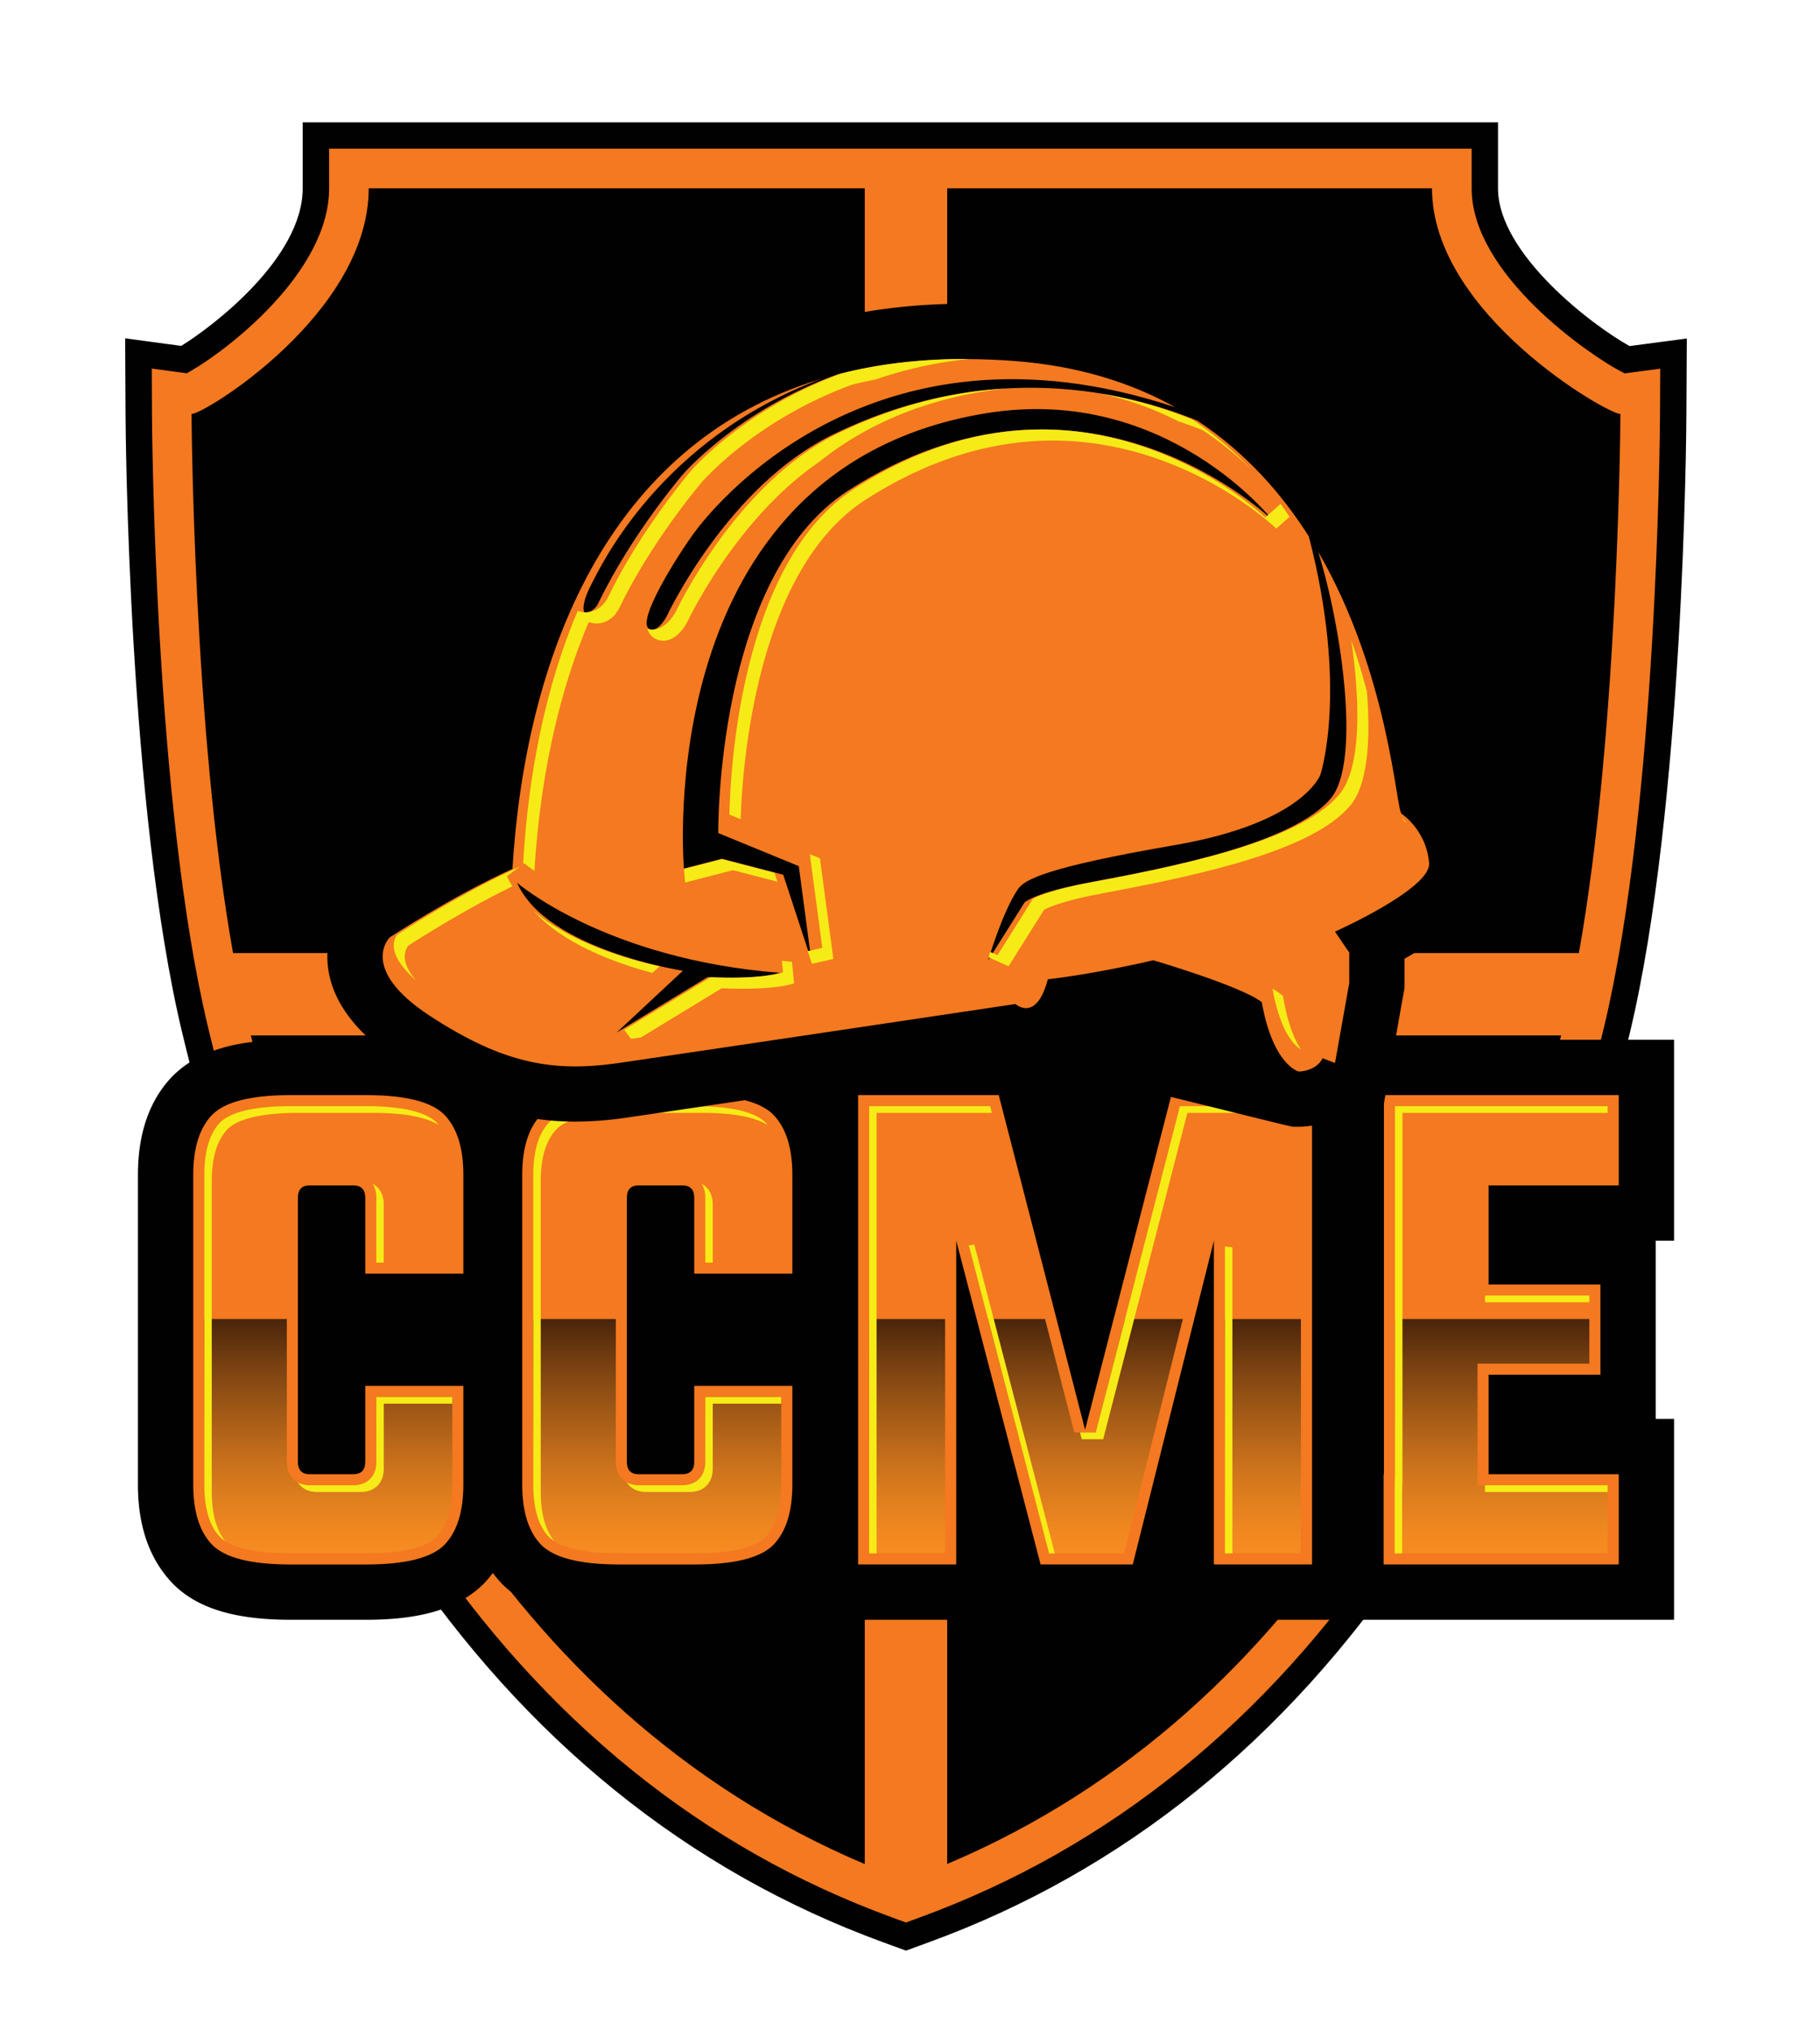 <svg id="Layer_1" data-name="Layer 1" xmlns="http://www.w3.org/2000/svg" xmlns:xlink="http://www.w3.org/1999/xlink" viewBox="0 0 1682.53 1876.55"><defs><style>.cls-1{fill:#fff;}.cls-2{fill:#f47920;}.cls-3{fill:#010101;}.cls-4{opacity:0.7;}.cls-5{fill:url(#linear-gradient);}.cls-6{fill:url(#linear-gradient-2);}.cls-7{fill:url(#linear-gradient-3);}.cls-8{fill:url(#linear-gradient-4);}.cls-9{fill:url(#linear-gradient-5);}.cls-10{fill:url(#linear-gradient-6);}.cls-11{fill:#f6eb16;}</style><linearGradient id="linear-gradient" x1="303.5" y1="1435.83" x2="303.5" y2="1219.2" gradientUnits="userSpaceOnUse"><stop offset="0" stop-color="#f79421"/><stop offset="0.09" stop-color="#ef8f20"/><stop offset="0.22" stop-color="#d9821d"/><stop offset="0.39" stop-color="#b56d18"/><stop offset="0.58" stop-color="#844f12"/><stop offset="0.8" stop-color="#452a0a"/><stop offset="1" stop-color="#010101"/></linearGradient><linearGradient id="linear-gradient-2" x1="607.64" y1="1435.83" x2="607.64" y2="1219.2" xlink:href="#linear-gradient"/><linearGradient id="linear-gradient-3" x1="1003.46" y1="1435.83" x2="1003.46" y2="1219.2" xlink:href="#linear-gradient"/><linearGradient id="linear-gradient-4" x1="838.62" y1="1435.83" x2="838.62" y2="1219.2" xlink:href="#linear-gradient"/><linearGradient id="linear-gradient-5" x1="1167.55" y1="1435.83" x2="1167.55" y2="1219.2" xlink:href="#linear-gradient"/><linearGradient id="linear-gradient-6" x1="1387.79" y1="1435.83" x2="1387.79" y2="1219.2" xlink:href="#linear-gradient"/></defs><rect class="cls-1" width="1682.53" height="1876.55"/><path class="cls-2" d="M819.17,1788.3c-178.65-65.15-327.68-185.42-443-357.51-88.7-132.41-156.07-292.9-200.3-477C127.13,751.19,123.77,420,123.54,382.91l-.31-61.57L170,327.65l14.84-10.33c17.1-11.91,102.47-74.79,102.47-143.23v-53.6H1377.41v53.6c0,71.94,107.86,141.6,112.44,144.53l14.29,9.14,47.76-6.35-.32,61.47c0,3.77-2,361.8-52.31,570.84-44.21,184.13-111.61,344.64-200.35,477.07-115.35,172-264.41,292.34-443,357.51L837.52,1795Z"/><path class="cls-3" d="M279.84,113v61.06c0,64.84-83.93,128.26-112.33,145.66l-51.81-7,.36,70.14c.09,14.77,2.45,364.33,52.56,572.53C213,1140.46,280.75,1301.79,370,1435c116.21,173.35,266.45,294.63,446.61,360.34l20.94,7.65,20.93-7.65c180.21-65.71,330.45-187,446.69-360.34,89.21-133.18,157-294.51,201.39-479.51C1556.61,747.29,1559,397.7,1559,382.93l.39-70.05s-46.32,6.15-52.9,7c-34.48-19.1-121.63-85.27-121.63-145.8V113Zm1080.65,24.41v36.65c0,80.24,110.65,155.08,138,169.28l3.43,1.79,32.91-4.36c-.07,15.75-.2,42-.2,42-.07,14.66-2.41,361.53-51.84,566.93-43.78,182.21-110.36,340.91-198,471.64-113.24,169-259.51,287.07-434.73,351.06L837.52,1777,825,1772.42c-175.19-63.92-321.46-182.08-434.68-351.06-87.61-130.73-154.19-289.43-197.92-471.61-49.43-205.43-51.82-552.3-51.91-567,0,0-.13-26.31-.18-42.08l32.37,4.36,3.59-2.07c33.23-19,128-90.94,128-168.91V137.44Z"/><path class="cls-3" d="M799.45,880.92V174.09H340.86c0,116.33-153.94,209.84-163.78,208.5,0,0,1.47,291.93,38.36,498.33Z"/><path class="cls-3" d="M875.63,880.92h584c36.88-206.4,38.4-498.33,38.4-498.33-10,1.34-174.19-92.17-174.19-208.5H875.63Z"/><path class="cls-3" d="M875.63,957.08V1722.9c337.7-142.84,496.38-480.68,567.61-765.82Z"/><path class="cls-3" d="M799.45,957.08H231.88C303.05,1242.24,461.7,1580.13,799.45,1723Z"/><path class="cls-3" d="M1547.61,1146.79V961.08H1043.29l-40.21,155.79L962.87,961.08H742.14v25.29c-22.08-16.93-53.49-25-97.91-25.29H570.76c-50,.3-83.7,10.62-106.59,33.12a102,102,0,0,0-8.65,10.16,107.71,107.71,0,0,0-9.16-10.79c-22.27-21.87-55.94-32.19-106.27-32.49H266.62c-50,.3-83.7,10.62-106.59,33.12-21.58,21.94-32.52,52.82-32.52,91.79v286.3c0,39,10.94,69.84,33.13,92.39,22.27,21.89,56,32.22,106.28,32.51h73.46c50-.29,83.72-10.62,106.6-33.12a102,102,0,0,0,8.65-10.16,107.38,107.38,0,0,0,9.15,10.77c22.27,21.89,55.94,32.22,106.28,32.51h73.46c43.87-.25,75.15-8.23,97.62-25.35v25.35h805.47V1311.47h-16.94V1146.79Z"/><path class="cls-2" d="M428.36,1177.29H337.67v-70.14q0-11.49-11.18-11.49H286.28q-10.89,0-10.89,11.49v244q0,11.49,10.89,11.49h40.21q11.17,0,11.18-11.49V1281h90.69v91.31q0,37.79-17.83,55.92-17.85,17.54-70.44,17.84H266.92q-52.59-.3-70.44-17.84-17.83-18.14-17.83-55.92V1086q0-37.8,17.83-55.94,17.85-17.52,70.44-17.83h73.17q52.59.3,70.44,17.83,17.84,18.15,17.83,55.94Z"/><path class="cls-2" d="M732.5,1177.29H641.81v-70.14q0-11.49-11.19-11.49h-40.2q-10.9,0-10.89,11.49v244q0,11.49,10.89,11.49h40.2q11.18,0,11.19-11.49V1281H732.5v91.31q0,37.79-17.84,55.92-17.83,17.54-70.43,17.84H571.06q-52.59-.3-70.44-17.84-17.83-18.14-17.84-55.92V1086q0-37.8,17.84-55.94,17.85-17.52,70.44-17.83h73.17q52.59.3,70.43,17.83,17.85,18.15,17.84,55.94Z"/><path class="cls-2" d="M962,1446.05l-78-299.3v299.3h-90.7V1012.22h130l79.81,309.27,79.82-309.27h130v433.83H1122.2v-299.3l-75,299.3Z"/><path class="cls-2" d="M1496.48,1012.22v83.44H1376.15v91.6h103.39v83.44H1376.15v91.91h120.33v83.44H1279.11v-83.44h.3V1012.22Z"/><g class="cls-4"><path class="cls-5" d="M347.9,1351.12c0,13.4-8.21,21.72-21.42,21.72h-40.2c-13,0-21.12-8.32-21.12-21.72V1219.2H188.87v153.09c0,22.3,5,38.7,14.78,48.63,6.79,6.68,23.29,14.68,63.27,14.91h73.15c40-.24,56.5-8.24,63.17-14.79,9.88-10,14.9-26.45,14.9-48.75v-81.08H347.9Z"/><path class="cls-6" d="M652,1351.12c0,13.4-8.21,21.72-21.42,21.72H590.41c-13,0-21.11-8.32-21.11-21.72V1219.2H493v153.09c0,22.3,5,38.7,14.78,48.63,6.79,6.68,23.29,14.68,63.27,14.91h73.15c40-.24,56.5-8.24,63.16-14.79,9.89-10,14.9-26.45,14.9-48.75v-81.08H652Z"/><polygon class="cls-7" points="1040.05 1219.2 1012.99 1324.05 993.17 1324.05 966.12 1219.2 913.41 1219.2 969.87 1435.83 1039.25 1435.83 1093.51 1219.2 1040.05 1219.2"/><rect class="cls-8" x="803.5" y="1219.2" width="70.24" height="216.62"/><rect class="cls-9" x="1132.43" y="1219.2" width="70.24" height="216.62"/><polygon class="cls-10" points="1365.92 1260.48 1469.31 1260.48 1469.31 1219.2 1289.63 1219.2 1289.63 1362.61 1289.33 1372.84 1289.33 1435.83 1486.25 1435.83 1486.25 1372.84 1365.92 1372.84 1365.92 1260.48"/></g><path class="cls-11" d="M347.9,1351.12c0,13.4-8.21,21.72-21.42,21.72h-40.2a23,23,0,0,1-10.83-2.54c3.54,5.57,9.68,8.75,17.71,8.75h40.21c13.2,0,21.41-8.32,21.41-21.71v-59.91h63.36v-6.22H347.9Z"/><path class="cls-11" d="M344.51,1094.27a23.7,23.7,0,0,1,3.39,12.88v59.91h6.88v-53.7C354.78,1104.33,351,1097.69,344.51,1094.27Z"/><path class="cls-11" d="M648.64,1094.27a23.61,23.61,0,0,1,3.4,12.88v59.91h6.88v-53.7C658.92,1104.33,655.12,1097.69,648.64,1094.27Z"/><path class="cls-11" d="M652,1351.12c0,13.4-8.21,21.72-21.42,21.72H590.41a23,23,0,0,1-10.82-2.54c3.54,5.57,9.67,8.75,17.71,8.75h40.21c13.2,0,21.41-8.32,21.41-21.71v-59.91h63.35v-6.22H652Z"/><polygon class="cls-11" points="1000.06 1330.26 1019.87 1330.26 1097.7 1028.66 1202.66 1028.66 1202.66 1022.44 1090.82 1022.44 1012.99 1324.05 998.46 1324.05 1000.06 1330.26"/><path class="cls-11" d="M195.76,1378.5V1092.2c0-22.3,5-38.71,14.9-48.76,6.67-6.55,23.17-14.55,63.21-14.78H347c33.1.19,50,5.71,58.69,11.39-.75-.92-1.49-1.87-2.3-2.7-6.8-6.67-23.29-14.67-63.27-14.91H267c-40,.24-56.54,8.24-63.21,14.78-9.88,10.06-14.9,26.47-14.9,48.77v286.3c0,22.3,5,38.7,14.78,48.63a30.3,30.3,0,0,0,4.58,3.52C200,1414.35,195.76,1398.94,195.76,1378.5Z"/><polygon class="cls-11" points="1296.22 1379.05 1296.52 1368.82 1296.52 1028.66 1486.25 1028.66 1486.25 1022.44 1289.63 1022.44 1289.63 1362.61 1289.33 1372.84 1289.33 1435.83 1296.22 1435.83 1296.22 1379.05"/><rect class="cls-11" x="1372.81" y="1197.49" width="96.5" height="6.21"/><rect class="cls-11" x="1372.81" y="1372.84" width="113.44" height="6.21"/><path class="cls-11" d="M499.89,1378.5V1092.2c0-22.3,5-38.71,14.9-48.76,6.68-6.55,23.17-14.55,63.21-14.78h73.11c33.09.19,50,5.71,58.69,11.39-.75-.92-1.49-1.87-2.31-2.7-6.79-6.67-23.29-14.67-63.26-14.91H571.12c-40,.24-56.54,8.24-63.21,14.78C498,1047.28,493,1063.69,493,1086v286.3c0,22.3,5,38.7,14.78,48.63a30.3,30.3,0,0,0,4.58,3.52C504.15,1414.35,499.89,1398.94,499.89,1378.5Z"/><polygon class="cls-11" points="1139.31 1152.97 1132.43 1152.12 1132.43 1435.83 1139.31 1435.83 1139.31 1152.97"/><polygon class="cls-11" points="900.75 1150.39 895.65 1151.04 969.87 1435.83 975.13 1435.83 900.75 1150.39"/><polygon class="cls-11" points="810.38 1028.66 916.95 1028.66 915.35 1022.44 803.5 1022.44 803.5 1435.83 810.38 1435.83 810.38 1028.66"/><path class="cls-3" d="M1230.1,1035.67a80.33,80.33,0,0,1-29.37,5.81h-5.63l-5.48-1.21c-15.23-3.39-229.09-57.4-241.14-57.4a64.5,64.5,0,0,1-16.68-2.19C870.28,989.87,632,1025.44,579.52,1033a329.51,329.51,0,0,1-47.6,3.71c-54.46,0-102.8-16.3-161.63-54.5C328.87,955.35,306.23,925,303,892c-2.7-27.74,9.43-50.35,21.71-62.26l3.42-3.32,4-2.64A1054.26,1054.26,0,0,1,425,769.85c22.81-247.3,135.57-413.17,319.57-468.65l.4,1.23q5.84-2.32,11.88-4.52l2.29-.83,2.36-.61c40.31-10.43,84.18-15.71,130.39-15.71,16.18,0,33,.65,49.85,1.93,62.62,4.76,119.71,21.28,169.67,49.09l-1.49,3.39c5.79,2.1,11.21,4.21,16.23,6.26l4.63,1.88,4.16,2.75c46.24,30.45,86,71.62,118.2,122.38l4.29,6.76s2.48,9.51,2.7,10.38l2.7-1.19c55,94.54,71.66,195.44,78.8,238.52.14.82.27,1.62.4,2.39,15,16.35,28,39.94,30.12,68.75,1.13,15.38,3.59,48.54-73.71,92.12v27l-24.87,139.28Z"/><path class="cls-2" d="M1321.16,797.83c-1.75-23.73-16.7-39.56-25.49-45.71-5-3.49-11.38-129.12-77-242,21.71,69.56,39.63,194.26,11.71,227.76-34.36,41.24-146.17,63.49-222.69,77.67-51.65,9.57-60.48,18.56-60.48,18.56L913.5,887.69s13.06-44.44,27.49-65.75c6-8.85,25.46-20.17,145.06-40.79s134.68-65.29,134.68-65.29,26-78.64-10.76-220c-25.48-40.18-59-78-103.14-107.06-65.18-26.62-191.45-57.78-336.32,12.66C672.28,449.19,616.3,569.76,616.3,569.76s-7.46,14.44-15.21,12c-15.51-5,28.24-72.76,41.27-90.14S802.56,282,1086.54,376.46c-40.77-22.71-89.74-38.31-148.65-42.78-61.81-4.69-116.07,0-163.58,12.3C680.91,379.91,631,438.87,631,438.87s-46.74,54.3-77.67,118.22c-5.16,10.47-13.06,8.93-13.06,8.93s-4.12-5.5,6.19-25.43c8.51-16.46,63.47-134.68,212.86-190.43-199.36,60.12-273.69,259-285.59,453-56.27,25.49-113.4,63.29-113.4,63.29s-29.89,29,37.8,73,113.4,51.87,174.05,43.08,366.58-54.51,366.58-54.51,19.34,17.59,29.88-22.85c45.72-5.28,97.58-17.58,97.58-17.58s80.88,23.73,100.22,38.68c10.55,58.89,34.28,64.17,34.28,64.17s15.82,0,22-12.31l11.43,4.4,13.18-73.85V880.46l-13.18-19.34S1322.92,821.57,1321.16,797.83ZM654.32,903.09l-84.27,51.34,61.25-57.15S505.15,877.91,478,815.91c0,0,81.37,70.72,243.14,83.31C696.94,906,654.32,903.09,654.32,903.09ZM664,770l74.45,30.57,11.6,87.13-26-79.21L667.4,793.77l-35.1,9.05S599.18,431.48,913.5,381.67c165.57-26,263.36,99.62,263.36,99.62s-173.21-169.82-393.37-27.4C661.3,533.77,664,770,664,770Z"/><path class="cls-11" d="M667.15,913.48c3.8.2,10.59.47,18.75.47,20.48,0,36.72-1.64,48.25-4.88l-2-20.05c-3.2-.25-6.17-.66-9.31-.95l1.06,10.77c-11.52,3.24-27.76,4.88-48.25,4.88-8.16,0-14.95-.27-18.75-.46l-79.86,48.65,6.32,8.33,9.25-1.36Z"/><path class="cls-11" d="M632.3,803.16c0,.16,0,.52,0,.57l1.07,12,44.2-11.41L718.76,815,716,806.75,667.39,794.1Z"/><path class="cls-11" d="M603.14,899.34l6.54-6.09c-29.06-6.52-82.71-21.9-116.52-51.52C520.33,872.53,569.2,890.27,603.14,899.34Z"/><path class="cls-11" d="M954.9,830.77,922.16,882.9l-6.73-3c-.88,2.8-1.41,4.59-1.51,4.93l18.46,8.33L965.13,841c2.38-1.38,15-8.07,54.62-15.41,98.91-18.34,195.08-40.86,228.69-81.18,16-19.19,18.79-60.58,15.23-105.34-4-15-8.65-30.82-14.42-47.27,8.35,57.56,9.31,118-11,142.38-33.61,40.32-129.77,62.84-228.69,81.18C969.87,822.7,957.28,829.39,954.9,830.77Z"/><polygon class="cls-11" points="748.66 789.49 760.18 876.11 746.72 879.2 750.56 890.88 770.41 886.34 758.04 793.34 748.66 789.49"/><path class="cls-11" d="M1300,760.5l.27.2a52.92,52.92,0,0,0-4.08-4.73A10.52,10.52,0,0,0,1300,760.5Z"/><path class="cls-11" d="M494.09,805l.08-1.31c3.89-63.36,16.12-148.75,50.19-228.85l.18.24,4,.94a14.62,14.62,0,0,0,3.06.27c3.26,0,14.42-1.06,21.14-14.72,30-62.07,75.79-115.54,76.25-116.07s49.56-57.44,139-90c7-1.8,14.27-3.3,21.6-4.75a377.77,377.77,0,0,1,86.76-18.93l-4.5,0c-41,0-79.73,4.63-114.09,13.47-89.48,32.51-138.52,89.33-139,89.95s-46.21,54-76.25,116.07c-6.72,13.66-17.88,14.72-21.13,14.72a14.67,14.67,0,0,1-3.07-.27l-4-.94-.18-.24c-34.08,80.11-46.3,165.49-50.2,228.85l-.32,5.28,1.11-.81C484.88,798.1,488.06,800.78,494.09,805Z"/><path class="cls-11" d="M374.36,886.49a17,17,0,0,1,3-12.31c7.51-4.89,50.76-32.69,96.32-54.9a76.06,76.06,0,0,1-5-9.49l12-8.8-2.67,1.2c-50.53,22.9-102.54,56.36-110.85,61.76a17,17,0,0,0-3,12.32c1.08,9,8.25,19.28,20.4,29.91C378.64,899.23,375.09,892.56,374.36,886.49Z"/><path class="cls-11" d="M1186.75,924.37l-.7-3.88-3.12-2.41a60.61,60.61,0,0,0-6.45-4.16l0,.22c7.59,42.41,21.83,53.31,25.85,55.6l.23,0C1197.19,961.65,1191,947.85,1186.75,924.37Z"/><path class="cls-11" d="M674.3,752.94l10.39,4.26C686.29,708,699.05,528,799.3,462.45c56.65-36.64,115.21-55.23,174-55.23,122.2,0,205.81,80.56,206.63,81.38l12.21-10.89c-2.76-4-5.41-8.13-8.28-12l-14.15,12.62c-.83-.81-84.43-81.38-206.64-81.38-58.79,0-117.34,18.59-174,55.23C684.28,520.74,675.08,714.37,674.3,752.94Z"/><path class="cls-11" d="M625.38,564.22c-2.15,4.17-10.13,17.78-22.45,17.78a16.23,16.23,0,0,1-4.32-.68c0,.14,0,.33.06.46a14.63,14.63,0,0,0,9.51,9.66,16.24,16.24,0,0,0,5,.79c12.33,0,20.31-13.61,22.46-17.78.65-1.39,44.86-94.84,121.23-147.18,39.37-31.55,89.85-55.6,155.07-65.93q9.06-1.43,18.14-2.31C877.25,362.11,825.2,376,775,400.4,681.27,446,626.11,562.67,625.38,564.22Z"/><path class="cls-11" d="M1112.26,397.85a317,317,0,0,1,44.6,36.14A319.62,319.62,0,0,0,1102,387.63a403.57,403.57,0,0,0-84.69-23.84,290.79,290.79,0,0,1,72.15,25.69C1097.82,392.27,1105.49,395.11,1112.26,397.85Z"/></svg>